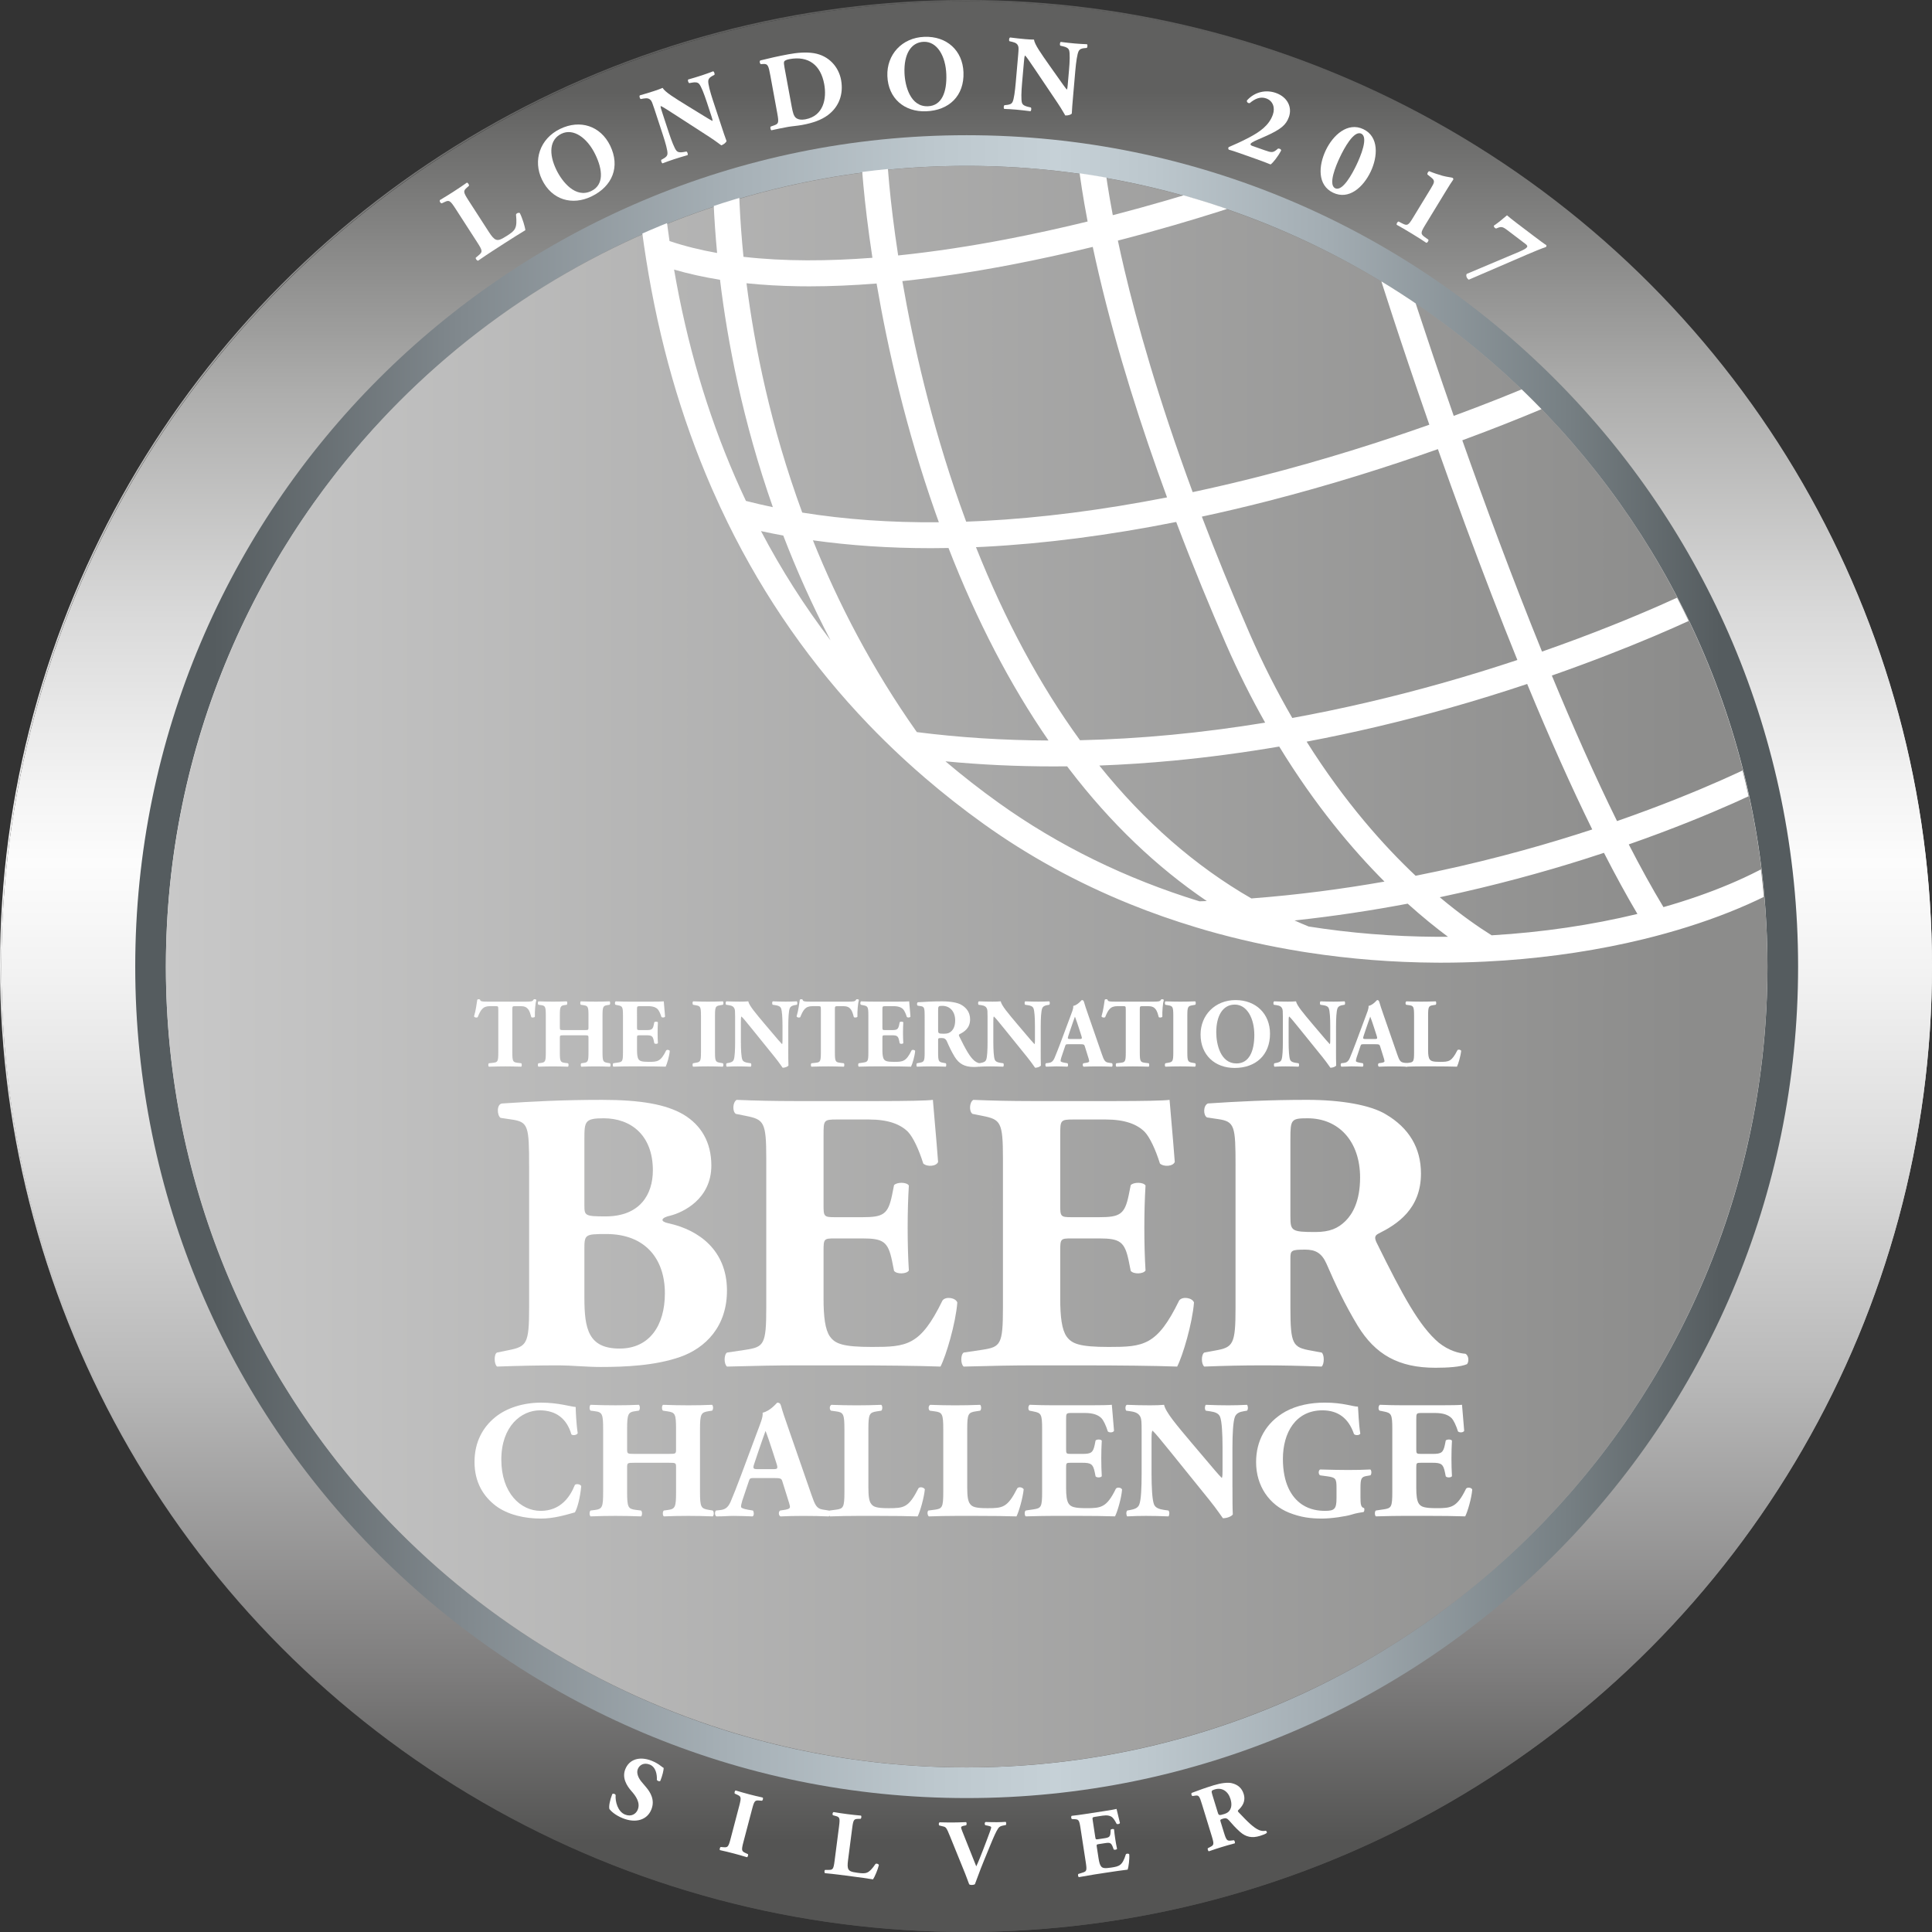 <?xml version="1.0" encoding="utf-8"?>
<!-- Generator: Adobe Illustrator 27.9.0, SVG Export Plug-In . SVG Version: 6.00 Build 0)  -->
<svg version="1.1" xmlns="http://www.w3.org/2000/svg" xmlns:xlink="http://www.w3.org/1999/xlink" x="0px" y="0px"
	 viewBox="0 0 1418.32 1418.32" style="enable-background:new 0 0 1418.32 1418.32;" xml:space="preserve">
<rect x="0" y="0" width="1418.32" height="1418.32" fill="#333333" stroke="none"/>
<style type="text/css">
	.st0{fill:url(#SVGID_1_);}
	.st1{fill:url(#SVGID_00000155852906415408042000000004361603040938289845_);}
	.st2{fill:url(#SVGID_00000123402479981877657150000006203259393934475948_);}
	.st3{fill:#FFFFFF;}
	.st4{fill:none;}
	.st5{fill:none;stroke:url(#SVGID_00000144308186154498410750000004287230695009303436_);stroke-miterlimit:10;}
	.st6{clip-path:url(#SVGID_00000145767524773452499160000000939794038321653383_);}
</style>
<g id="Livello_1">
</g>
<g id="Livello_2">
	<linearGradient id="SVGID_1_" gradientUnits="userSpaceOnUse" x1="709.648" y1="1418.294" x2="709.648" y2="0.971">
		<stop  offset="0.047" style="stop-color:#545453"/>
		<stop  offset="0.135" style="stop-color:#7E7D7D"/>
		<stop  offset="0.283" style="stop-color:#B7B7B7"/>
		<stop  offset="0.407" style="stop-color:#DDDDDD"/>
		<stop  offset="0.501" style="stop-color:#F3F3F3"/>
		<stop  offset="0.554" style="stop-color:#FCFCFC"/>
		<stop  offset="0.599" style="stop-color:#F2F2F2"/>
		<stop  offset="0.683" style="stop-color:#D9D9D9"/>
		<stop  offset="0.796" style="stop-color:#AEAEAD"/>
		<stop  offset="0.932" style="stop-color:#6B6B6A"/>
		<stop  offset="0.953" style="stop-color:#60605F"/>
	</linearGradient>
	<circle class="st0" cx="709.65" cy="709.63" r="708.66"/>
	
		<linearGradient id="SVGID_00000090973799760737746770000009731576755694726317_" gradientUnits="userSpaceOnUse" x1="99.279" y1="709.633" x2="1320.016" y2="709.633">
		<stop  offset="0.047" style="stop-color:#555C5F"/>
		<stop  offset="0.194" style="stop-color:#80888D"/>
		<stop  offset="0.358" style="stop-color:#A6B0B6"/>
		<stop  offset="0.483" style="stop-color:#BDC8CE"/>
		<stop  offset="0.554" style="stop-color:#C6D1D7"/>
		<stop  offset="0.612" style="stop-color:#BCC7CD"/>
		<stop  offset="0.719" style="stop-color:#A2ACB2"/>
		<stop  offset="0.862" style="stop-color:#767F83"/>
		<stop  offset="0.953" style="stop-color:#555C5F"/>
	</linearGradient>
	<path style="fill:url(#SVGID_00000090973799760737746770000009731576755694726317_);" d="M1320.02,709.63
		c0,337.1-273.27,610.37-610.37,610.37S99.28,1046.73,99.28,709.63S372.55,99.26,709.65,99.26S1320.02,372.54,1320.02,709.63z
		 M709.65,121.77c-324.67,0-587.87,263.2-587.87,587.87s263.2,587.87,587.87,587.87s587.87-263.2,587.87-587.87
		S1034.32,121.77,709.65,121.77z"/>
	
		<linearGradient id="SVGID_00000062175393199404698300000005045785547853311414_" gradientUnits="userSpaceOnUse" x1="121.782" y1="709.633" x2="1297.514" y2="709.633">
		<stop  offset="0" style="stop-color:#C8C8C8"/>
		<stop  offset="0.953" style="stop-color:#8C8C8B"/>
	</linearGradient>
	<circle style="fill:url(#SVGID_00000062175393199404698300000005045785547853311414_);" cx="709.65" cy="709.63" r="587.87"/>
	<g>
		<path class="st3" d="M388.43,856.24c0-29.69-0.59-32.63-12.94-34.4l-7.94-1.18c-2.65-1.47-3.23-10.29,1.18-10.58
			c22.34-1.47,43.81-2.65,73.21-2.65c28.22,0,47.04,3.23,59.98,10.88c12.64,7.64,20.29,19.99,20.29,37.34
			c0,24.7-20.87,34.4-29.99,36.75c-2.94,0.59-5.88,1.76-5.88,3.23c0,0.88,1.47,1.76,4.12,2.35c23.23,5,42.92,20.29,43.22,48.8
			c0.29,27.05-15.88,42.92-34.4,49.39c-18.52,6.47-40.57,7.35-58.51,7.35c-10.58,0-21.76-1.18-30.28-1.18
			c-14.41,0-28.81,0.29-45.57,0.88c-2.35-1.76-2.35-9.41,0-10.29l8.53-1.76c13.23-2.65,14.99-4.7,14.99-31.17V856.24z
			 M429.01,884.75c0,7.64,0.29,8.23,15.58,8.23c25.28,0,34.69-16.17,34.69-33.81c0-25.58-15.88-38.22-36.16-38.22
			c-13.82,0-14.11,2.35-14.11,15.29V884.75z M429.01,952.67c0,22.93,2.94,37.34,25.87,37.34c21.76,0,33.22-16.76,33.22-40.57
			c0-25.58-14.7-43.51-42.93-43.51c-16.17,0-16.17,0.29-16.17,12.05V952.67z"/>
		<path class="st3" d="M604.58,884.75c0,8.23,0.29,8.82,8.23,8.82h20.29c15.29,0,18.82-2.06,21.76-16.17l1.47-7.35
			c2.06-2.35,9.41-2.35,10.88,0.29c-0.59,9.41-0.88,19.99-0.88,31.16c0,11.17,0.29,21.76,0.88,31.17
			c-1.47,2.65-8.82,2.94-10.88,0.29l-1.47-7.35c-2.94-14.11-6.47-16.46-21.76-16.46h-20.29c-7.94,0-8.23,0.29-8.23,9.11v34.99
			c0,13.52,1.18,22.93,4.7,27.93c3.82,5.29,9.41,7.64,30.87,7.64c25.58,0,35.57-0.88,51.75-34.1c2.35-3.23,9.7-2.06,10.88,1.47
			c-1.18,15.29-8.23,39.1-12.35,47.04c-15.58-0.59-43.81-0.88-67.92-0.88h-38.22c-14.11,0-28.52,0.29-50.57,0.88
			c-2.35-1.76-2.35-8.82,0-10.29l13.82-2.06c13.23-2.06,14.99-3.82,14.99-30.87V850.36c0-26.75-1.76-28.52-14.99-31.17l-7.35-1.47
			c-2.65-1.76-2.35-8.53,0.59-10.29c13.82,0.59,28.22,0.88,42.34,0.88h62.33c18.82,0,35.57-0.29,39.4-0.88
			c0.29,4.7,2.35,25.87,3.82,45.57c-1.18,3.23-7.94,3.82-10.88,1.18c-3.23-10.29-7.35-19.11-11.17-23.23
			c-5.59-5.59-14.41-9.11-28.81-9.11h-23.52c-9.7,0-9.7,0.59-9.7,11.47V884.75z"/>
		<path class="st3" d="M778.33,884.75c0,8.23,0.29,8.82,8.23,8.82h20.29c15.29,0,18.82-2.06,21.76-16.17l1.47-7.35
			c2.06-2.35,9.41-2.35,10.88,0.29c-0.59,9.41-0.88,19.99-0.88,31.16c0,11.17,0.29,21.76,0.88,31.17
			c-1.47,2.65-8.82,2.94-10.88,0.29l-1.47-7.35c-2.94-14.11-6.47-16.46-21.76-16.46h-20.29c-7.94,0-8.23,0.29-8.23,9.11v34.99
			c0,13.52,1.18,22.93,4.7,27.93c3.82,5.29,9.41,7.64,30.87,7.64c25.58,0,35.57-0.88,51.75-34.1c2.35-3.23,9.7-2.06,10.88,1.47
			c-1.18,15.29-8.23,39.1-12.35,47.04c-15.58-0.59-43.81-0.88-67.92-0.88h-38.22c-14.11,0-28.52,0.29-50.57,0.88
			c-2.35-1.76-2.35-8.82,0-10.29l13.82-2.06c13.23-2.06,14.99-3.82,14.99-30.87V850.36c0-26.75-1.76-28.52-14.99-31.17l-7.35-1.47
			c-2.65-1.76-2.35-8.53,0.59-10.29c13.82,0.59,28.22,0.88,42.34,0.88h62.33c18.82,0,35.57-0.29,39.4-0.88
			c0.29,4.7,2.35,25.87,3.82,45.57c-1.18,3.23-7.94,3.82-10.88,1.18c-3.23-10.29-7.35-19.11-11.17-23.23
			c-5.59-5.59-14.41-9.11-28.81-9.11h-23.52c-9.7,0-9.7,0.59-9.7,11.47V884.75z"/>
		<path class="st3" d="M907.04,855.94c0-29.4-0.59-32.63-12.94-34.4l-7.94-1.18c-2.94-1.47-2.94-8.82,0.59-10.29
			c22.05-1.47,44.98-2.65,72.91-2.65c24.99,0,46.45,3.82,57.63,10.58c17.05,10,25.87,24.7,25.87,43.51
			c0,26.17-17.64,37.34-31.17,44.1c-2.94,1.47-2.94,3.23-1.47,6.47c19.4,39.4,31.46,61.45,45.57,73.5
			c7.64,6.17,15.29,7.94,19.7,8.23c2.65,1.47,2.65,5.88,1.18,7.64c-4.7,2.06-14.11,2.65-23.23,2.65c-27.05,0-44.1-9.7-57.04-30.87
			c-9.41-15.58-16.17-29.99-22.93-45.57c-3.53-7.94-8.23-10.29-15.58-10.29c-10.29,0-10.88,0.59-10.88,6.47v36.16
			c0,27.05,1.76,29.11,14.99,31.46l7.94,1.47c2.06,1.47,2.06,8.53,0,10.29c-15.58-0.59-29.11-0.88-43.22-0.88
			c-14.7,0-27.64,0.29-42.92,0.88c-2.35-1.76-2.35-8.82,0-10.29l7.94-1.47c13.23-2.35,14.99-4.41,14.99-31.46V855.94z
			 M947.32,893.28c0,10.29,0.88,11.17,18.23,11.17c10.58,0,16.76-2.65,22.34-8.23c5-5,10.58-14.41,10.58-31.75
			c0-26.46-15.58-43.51-38.52-43.51c-12.05,0-12.64,0.88-12.64,15V893.28z"/>
	</g>
	<circle class="st4" cx="709.16" cy="709.16" r="708.66"/>
	
		<linearGradient id="SVGID_00000159469579896212471780000005553977770097206690_" gradientUnits="userSpaceOnUse" x1="709.161" y1="1418.323" x2="709.161" y2="-9.094947e-13">
		<stop  offset="0.047" style="stop-color:#545453"/>
		<stop  offset="0.135" style="stop-color:#7E7D7D"/>
		<stop  offset="0.283" style="stop-color:#B7B7B7"/>
		<stop  offset="0.407" style="stop-color:#DDDDDD"/>
		<stop  offset="0.501" style="stop-color:#F3F3F3"/>
		<stop  offset="0.554" style="stop-color:#FCFCFC"/>
		<stop  offset="0.599" style="stop-color:#F2F2F2"/>
		<stop  offset="0.683" style="stop-color:#D9D9D9"/>
		<stop  offset="0.796" style="stop-color:#AEAEAD"/>
		<stop  offset="0.932" style="stop-color:#6B6B6A"/>
		<stop  offset="0.953" style="stop-color:#60605F"/>
	</linearGradient>
	
		<circle style="fill:none;stroke:url(#SVGID_00000159469579896212471780000005553977770097206690_);stroke-miterlimit:10;" cx="709.16" cy="709.16" r="708.66"/>
	<g>
		<path class="st3" d="M358.93,170.35c2.01,3.12,3.65,5.07,5.2,5.58c1.59,0.57,3.13,0.33,7.97-2.79c6.04-3.9,7.77-5.3,6.72-15.52
			c0.1-1.01,1.8-1.73,2.78-1.23c1.9,3.67,3.86,10.2,4.08,12.6c-3.6,2.14-10.02,6.18-15.46,9.69l-8.89,5.74
			c-3.05,1.97-6.33,4.18-10.36,6.97c-0.85-0.01-1.97-1.45-1.7-2.19l2.31-1.96c2.73-2.33,2.79-3.11-1.2-9.29l-15.93-24.69
			c-3.98-6.17-4.77-6.51-8.01-4.98l-2.1,0.98c-0.92,0.03-1.91-1.5-1.37-2.41c3.54-2.09,6.9-4.17,10.09-6.23
			c3.19-2.06,6.46-4.26,9.7-6.54c0.79,0.06,1.77,1.58,1.5,2.32l-1.55,1.38c-2.69,2.39-2.74,3.18,1.24,9.35L358.93,170.35z"/>
		<path class="st3" d="M447.92,106.9c7.53,15.49,1.67,29.84-13.6,37.26c-14.28,6.94-29.21,2.6-36.42-12.25
			c-6.83-14.07-1.6-30.05,13.25-37.26C425.92,87.47,440.91,92.48,447.92,106.9z M412.16,98.19c-8.74,4.25-9.46,14.69-3.69,26.56
			c4.21,8.67,14.03,21.11,25.61,15.48c9.31-4.52,8.51-15.38,2.92-26.89C431.1,101.2,420.97,93.91,412.16,98.19z"/>
		<path class="st3" d="M529.24,91.47c1.6,4.88,3.15,9.61,4.12,12.04c-0.23,1.07-2.06,2.59-3.86,3.18c-0.08,0.02-3.81-2.99-8.77-6.19
			l-24.39-15.78c-6.1-3.9-9.61-6.24-11.34-6.92c-0.13,0.87,0.29,2.15,1.2,4.93l4.78,14.56c2,6.08,4.14,11.61,5.63,13.37
			c1.19,1.35,3.09,1.31,5.14,0.97l2.2-0.39c0.8,0.4,1.17,2.03,0.86,2.63c-4.1,1.18-7.13,2.09-10.13,3.08
			c-2.78,0.91-5.53,1.9-8.33,2.98c-0.6-0.3-1.27-1.83-0.86-2.63l1.2-0.64c1.9-1.04,3.23-2.06,3.32-3.83c0.16-2.3-1.46-8-3.46-14.08
			l-6.26-19.07c-1.36-4.13-1.82-5.3-2.62-6.21c-1.02-1.08-2.37-1.63-5.12-1.15l-2.2,0.39c-0.72-0.43-1.24-2.25-0.56-2.73
			c3.58-1.01,7.36-2.16,10.43-3.17c2.55-0.84,4.71-1.63,6.23-2.29c1.86,3.13,8.61,7.24,18,13.05l8.74,5.36
			c4.58,2.82,7.62,4.73,9.92,5.89c0.05-0.85-0.37-2.13-0.81-3.48l-3.4-10.36c-2-6.08-4.14-11.61-5.63-13.37
			c-1.19-1.35-3.02-1.34-5.14-0.97l-2.12,0.37c-0.8-0.4-1.17-2.03-0.86-2.63c4.1-1.18,7.06-2.07,10.13-3.08
			c2.78-0.91,5.46-1.87,8.33-2.98c0.6,0.3,1.27,1.83,0.86,2.63l-1.28,0.67c-1.85,0.94-3.08,2.01-3.24,3.81
			c-0.16,2.3,1.39,8.03,3.38,14.11L529.24,91.47z"/>
		<path class="st3" d="M565.54,55.54c-1.36-7.38-1.78-8.83-5.43-8.56l-1.5,0.12c-0.85-0.25-1.26-2.5-0.34-2.75
			c6.46-1.59,12.46-3.01,20.69-4.53c6.37-1.17,12.86-1.72,18.57-0.77c10.85,1.78,18.13,9.92,19.92,19.63
			c1.91,10.41-1.51,19.72-9.64,25.79c-4.8,3.61-10.98,5.79-18.99,7.27c-3.65,0.67-7.62,0.92-10.42,1.43
			c-3.73,0.69-7.68,1.49-12.08,2.46c-0.71-0.35-1.05-2.22-0.5-2.72l2.34-0.83c3.4-1.19,3.75-1.89,2.43-9.04L565.54,55.54z
			 M581.18,78.12c0.79,4.27,1.46,7.04,3.15,8.42c1.68,1.3,4.07,1.58,6.86,1.07c13.44-2.47,15.82-15.28,13.88-25.85
			c-2.57-13.99-11.48-20.94-25.54-18.35c-2.1,0.39-3.5,1.05-3.85,1.75c-0.35,0.71-0.16,2.2,0.28,4.61L581.18,78.12z"/>
		<path class="st3" d="M707.31,53.11c0.63,17.21-10.52,27.98-27.5,28.59c-15.87,0.58-27.78-9.42-28.38-25.92
			c-0.57-15.63,10.67-28.14,27.18-28.74C695.04,26.44,706.73,37.08,707.31,53.11z M678.11,30.69c-9.71,0.35-14.59,9.62-14.11,22.81
			c0.35,9.63,4.31,24.98,17.18,24.51c10.34-0.38,14-10.63,13.53-23.42C694.23,41.09,687.91,30.34,678.11,30.69z"/>
		<path class="st3" d="M787.78,70.67c-0.45,5.12-0.88,10.07-0.95,12.68c-0.63,0.9-2.91,1.57-4.8,1.4c-0.08-0.01-2.32-4.25-5.62-9.14
			l-16.21-24.1c-4.08-5.99-6.38-9.52-7.7-10.82c-0.46,0.75-0.58,2.09-0.83,5l-1.34,15.27c-0.56,6.38-0.76,12.31-0.08,14.51
			c0.56,1.71,2.33,2.42,4.34,2.92l2.18,0.51c0.57,0.68,0.27,2.32-0.24,2.75c-4.24-0.53-7.38-0.88-10.53-1.16
			c-2.91-0.25-5.83-0.43-8.83-0.54c-0.43-0.51-0.44-2.18,0.24-2.75l1.36-0.12c2.16-0.21,3.78-0.62,4.56-2.22
			c1.05-2.05,1.8-7.93,2.36-14.31l1.75-19.99c0.38-4.33,0.41-5.6,0.03-6.74c-0.51-1.39-1.53-2.43-4.25-3.07l-2.18-0.51
			c-0.5-0.68-0.25-2.56,0.56-2.72c3.69,0.48,7.61,0.9,10.84,1.19c2.68,0.23,4.96,0.36,6.63,0.34c0.48,3.61,5.07,10.04,11.42,19.08
			l5.93,8.37c3.11,4.4,5.15,7.35,6.8,9.32c0.38-0.76,0.5-2.1,0.62-3.51l0.95-10.86c0.56-6.38,0.76-12.3,0.08-14.51
			c-0.56-1.71-2.25-2.42-4.35-2.92l-2.1-0.5c-0.58-0.68-0.27-2.32,0.24-2.75c4.24,0.53,7.3,0.88,10.52,1.16
			c2.91,0.25,5.75,0.42,8.84,0.53c0.43,0.51,0.44,2.18-0.24,2.75l-1.44,0.11c-2.07,0.14-3.62,0.63-4.48,2.23
			c-1.05,2.05-1.88,7.92-2.44,14.3L787.78,70.67z"/>
		<path class="st3" d="M928.2,110.23c5.44,1.93,6.38,2.1,9.94-1.08c0.71-0.34,2.42,0.27,2.37,1.34c-2.31,4.38-5.84,8.91-7.74,10.25
			c-2.93-1.21-5.58-2.23-10.35-3.92l-11.84-4.2c-3.87-1.37-7.1-2.43-8.42-2.73c-0.62-0.39-0.55-1.28-0.16-1.9
			c3.75-1.6,9.4-4.04,15.61-7.37c7.15-3.84,13.98-8.45,16.81-16.42c1.82-5.14,0.09-10.19-4.9-11.96c-4.24-1.51-8.2,0.19-12.04,3.44
			c-1.1,0.28-2.36-0.67-2.09-1.91c5.72-6.44,14.02-8.1,21.25-5.54c8.71,3.09,12.07,10.65,9.58,17.65
			c-2.06,5.81-5.85,9.16-17.77,14.4l-4.76,2.08c-4.36,1.89-5.4,2.7-5.61,3.29c-0.16,0.45,0.06,1.03,1.1,1.4L928.2,110.23z"/>
		<path class="st3" d="M1006.25,126c-5.47,11.48-16.02,20.98-27.58,15.48c-11.56-5.5-10.84-19.68-5.38-31.17
			c5.26-11.06,16.02-20.98,27.58-15.48C1012.42,100.34,1011.51,114.95,1006.25,126z M980.23,138.21
			c5.42,2.58,12.58-10.81,15.6-17.16c3.02-6.35,8.9-20.35,3.48-22.93c-5.42-2.58-12.58,10.81-15.6,17.16
			C980.68,121.62,974.81,135.62,980.23,138.21z"/>
		<path class="st3" d="M1046.11,165.45c-3.29,5.4-3.29,6.32-0.15,8.6l2.64,1.89c0.36,0.77-0.78,2.49-1.57,2.28
			c-2.35-1.61-6.35-4.15-10.54-6.69c-4.45-2.71-8.54-5.11-11.05-6.45c-0.55-0.61,0.45-2.41,1.3-2.44l2.89,1.48
			c3.47,1.74,4.29,1.32,7.57-4.08l13.27-21.79c2.71-4.45,3.06-5.63,0.34-7.84l-2.86-2.29c-0.4-0.71,0.52-2.37,1.3-2.44
			c3.01,1.28,6.63,2.47,9.79,3.37c3.5,0.93,6.85,1.21,7.32,1.5c0.34,0.2,0.69,0.7,0.49,1.32c-1.08,1.47-3.04,4.53-5.09,7.91
			L1046.11,165.45z"/>
		<path class="st3" d="M1125.82,173.16c3.96,3.01,8.35,6.24,9.27,6.74c0.34,0.46,0.15,1.11-0.2,1.44c-3.34,1.13-7.93,3-14.11,5.65
			l-42.49,18.33c-1.21-0.62-2.46-2.76-1.54-4.24l38.38-16.19c3.25-1.4,5.04-2.32,5.85-3.39c0.62-0.82-0.12-1.68-1.06-2.39
			l-13.34-10.13c-3.65-2.77-4.61-2.81-8.07-1.27c-0.93,0.18-2.08-1.18-1.81-2.06c3.41-2.27,7.24-5.61,9.62-7.58
			c1.98,1.7,3.44,2.91,7.41,5.92L1125.82,173.16z"/>
	</g>
	<g>
		<path class="st3" d="M457.18,1334.8c-5.81-2.33-8.75-5.41-9.77-6.69c-0.64-1.87,0.36-6.74,2.07-11.04
			c0.77-0.64,2.25-0.13,2.47,0.77c-0.38,4.61,1.53,12.11,6.89,14.26c4.67,1.87,8.11-0.49,9.37-3.65c2.05-5.11-1.54-10.06-4.57-13.47
			c-3.64-4.09-7.11-9.88-4.61-16.13c2.79-7.16,10.32-9.86,19.47-6.2c2.08,0.83,4.57,2.12,6.79,3.89c0.72,0.58,1.24,0.93,1.94,1.36
			c-0.05,1.59-0.78,5.25-2.48,9.48c-0.62,0.63-2.22,0.06-2.54-0.8c0.21-3.65-0.66-9.34-5.2-11.16c-4.17-1.67-7.53,0.14-8.79,3.29
			c-1.16,2.9,0.37,6.59,2.87,9.5l3.28,3.88c3.08,3.65,6.6,9.31,3.82,16.25C475.11,1336.12,466.72,1338.62,457.18,1334.8z"/>
		<path class="st3" d="M545.76,1352.27c-1.62,6.18-1.35,6.75,1.54,8.07l1.75,0.81c0.42,0.53-0.04,2.03-0.67,2.28
			c-3.52-1.07-6.72-1.98-9.81-2.79c-3.16-0.83-6.46-1.63-10.05-2.43c-0.42-0.53-0.02-2.05,0.61-2.3l1.93,0.16
			c3.16,0.27,3.68-0.09,5.3-6.27l6.36-24.2c1.62-6.18,1.35-6.75-1.54-8.07l-1.75-0.81c-0.42-0.53-0.03-2.05,0.6-2.3
			c3.52,1.06,6.79,1.99,9.95,2.82c3.09,0.81,6.4,1.61,9.98,2.42c0.42,0.53,0.03,2.05-0.6,2.3l-1.93-0.16
			c-3.16-0.27-3.68,0.09-5.3,6.27L545.76,1352.27z"/>
		<path class="st3" d="M622.55,1365.72c-0.41,3.17-0.42,5.36,0.32,6.56c0.73,1.26,1.87,1.96,6.79,2.59
			c6.14,0.79,8.05,0.83,13.04-6.47c0.63-0.6,2.14-0.14,2.51,0.73c-0.79,3.46-3.13,8.85-4.31,10.55c-3.56-0.6-10.02-1.5-15.55-2.21
			l-9.04-1.17c-3.1-0.4-6.48-0.77-10.68-1.17c-0.55-0.48-0.49-2.05,0.1-2.39l2.61-0.01c3.09-0.01,3.56-0.5,4.37-6.77l3.24-25.09
			c0.81-6.27,0.48-6.93-2.5-7.73l-1.92-0.52c-0.62-0.49-0.42-2.04,0.44-2.34c3.49,0.59,6.85,1.09,10.09,1.51
			c3.24,0.42,6.62,0.79,10.01,1.08c0.49,0.48,0.29,2.03-0.3,2.36l-1.79,0.04c-3.09,0.08-3.57,0.57-4.38,6.84L622.55,1365.72z"/>
		<path class="st3" d="M722.39,1365.79c-3.41,8.25-5.15,13.63-6.69,17.45c-0.54,0.34-1.36,0.55-2.38,0.56
			c-0.82,0-1.43-0.19-1.84-0.53c-0.76-1.83-1.94-5.43-2.91-7.73l-11.2-27.6c-2.63-6.51-2.97-6.64-5.15-7.17l-2.72-0.66
			c-0.55-0.75-0.35-1.97,0.26-2.32c3.47,0.04,5.71,0.17,9.25,0.14c3.13-0.02,6.05-0.11,10.2-0.27c0.55,0.4,0.49,1.7,0.08,2.31
			l-2.04,0.42c-1.22,0.28-1.7,0.69-1.69,1.3c0,0.54,1.11,3.39,2.77,7.46l6.08,15.26l2.28,5.7c0.54-1.16,1.61-3.48,2.41-5.52
			l2.54-6.41c1.67-4.29,4.54-11.93,5.35-14.25c0.47-1.29,0.67-2.04,0.66-2.45c0-0.47-0.55-0.74-2.18-1.14l-2.18-0.46
			c-0.55-0.54-0.56-1.97,0.26-2.32c3.2,0.12,5.78,0.17,8.36,0.15c2.31-0.02,4.35-0.1,6.32-0.24c0.55,0.27,0.62,1.9,0.15,2.31
			l-1.77,0.35c-1.9,0.35-3.05,0.84-3.93,2.27c-1.48,2.25-3.16,6.07-5.43,11.59L722.39,1365.79z"/>
		<path class="st3" d="M804.03,1348.47c0.29,1.88,0.38,2,2.19,1.73l4.64-0.71c3.5-0.54,4.23-1.13,4.41-4.46l0.08-1.73
			c0.39-0.61,2.07-0.87,2.5-0.31c0.2,2.17,0.5,4.6,0.89,7.16c0.39,2.55,0.83,4.96,1.3,7.09c-0.24,0.66-1.91,0.98-2.48,0.45
			l-0.59-1.63c-1.17-3.12-2.06-3.54-5.55-3l-4.64,0.71c-1.82,0.28-1.87,0.36-1.56,2.37l1.23,8c0.47,3.09,1.08,5.2,2.06,6.22
			c1.06,1.07,2.42,1.42,7.33,0.66c5.85-0.9,8.1-1.45,10.63-9.62c0.42-0.82,2.15-0.81,2.54-0.05c0.27,3.54-0.51,9.23-1.17,11.19
			c-3.58,0.41-10.05,1.34-15.56,2.19l-8.74,1.34c-3.23,0.5-6.51,1.07-11.53,1.98c-0.6-0.32-0.85-1.93-0.36-2.35l3.09-0.96
			c2.95-0.94,3.29-1.4,2.34-7.58l-3.86-25.07c-0.94-6.12-1.41-6.46-4.52-6.6l-1.73-0.08c-0.67-0.31-0.84-1.87-0.23-2.37
			c3.18-0.35,6.48-0.79,9.71-1.29l14.25-2.19c4.3-0.66,8.12-1.32,8.98-1.59c0.23,1.07,1.45,5.83,2.48,10.28
			c-0.16,0.78-1.68,1.15-2.45,0.65c-1.1-2.24-2.35-4.11-3.37-4.92c-1.47-1.08-3.61-1.58-6.91-1.07l-5.38,0.83
			c-2.22,0.34-2.2,0.48-1.81,2.96L804.03,1348.47z"/>
		<path class="st3" d="M882.52,1324.96c-2-6.5-2.35-7.17-5.2-6.73l-1.83,0.28c-0.75-0.12-1.25-1.75-0.57-2.32
			c4.77-1.82,9.77-3.64,15.94-5.54c5.53-1.7,10.53-2.31,13.46-1.57c4.45,1.05,7.4,3.7,8.67,7.86c1.78,5.79-1.36,9.45-3.89,11.87
			c-0.55,0.52-0.43,0.91,0.11,1.53c6.96,7.39,11.13,11.45,15.07,13.16c2.11,0.84,3.92,0.72,4.91,0.48c0.68,0.15,0.98,1.12,0.78,1.61
			c-0.9,0.77-2.94,1.54-4.95,2.16c-5.98,1.84-10.41,0.85-14.71-2.95c-3.14-2.81-5.61-5.53-8.17-8.52c-1.32-1.52-2.52-1.72-4.14-1.22
			c-2.27,0.7-2.36,0.87-1.97,2.17l2.46,8c1.84,5.98,2.37,6.31,5.45,5.94l1.85-0.21c0.55,0.18,1.03,1.74,0.7,2.27
			c-3.48,0.93-6.5,1.78-9.62,2.74c-3.25,1-6.09,1.94-9.43,3.11c-0.64-0.23-1.12-1.79-0.7-2.28l1.66-0.86
			c2.77-1.42,3.01-1.99,1.18-7.97L882.52,1324.96z M893.96,1330.48c0.7,2.28,0.95,2.41,4.79,1.23c2.34-0.72,3.53-1.72,4.38-3.34
			c0.77-1.44,1.36-3.9,0.18-7.74c-1.8-5.85-6.4-8.56-11.47-7c-2.66,0.82-2.73,1.05-1.78,4.17L893.96,1330.48z"/>
	</g>
	<g>
		<defs>
			<circle id="SVGID_00000028310070548578758800000011994742387876518052_" cx="709.16" cy="709.16" r="587.87"/>
		</defs>
		<clipPath id="SVGID_00000053511637864874894620000012995083477810303910_">
			<use xlink:href="#SVGID_00000028310070548578758800000011994742387876518052_"  style="overflow:visible;"/>
		</clipPath>
		<g style="clip-path:url(#SVGID_00000053511637864874894620000012995083477810303910_);">
			<g>
				<path class="st3" d="M365.78,740.73c0-1.73,0-2.09-1.73-2.09h-4.46c-5.26,0-6.77,2.88-8.93,8.14c-0.86,0.43-2.23,0.29-2.66-0.65
					c1.51-4.97,1.87-9.43,2.38-12.24c0.29-0.22,0.65-0.36,1.01-0.36c0.36,0,0.72,0.07,1.01,0.29c0.36,1.22,0.58,1.51,6.05,1.51
					h26.79c4.75,0,5.83-0.07,6.48-1.58c0.29-0.14,0.5-0.22,0.94-0.22c0.43,0,0.94,0.29,1.08,0.5c-0.72,2.45-1.22,8.28-1.08,12.38
					c-0.36,0.65-2.3,0.79-2.66,0.22c-1.22-4.61-2.23-7.99-7.63-7.99h-4.32c-1.73,0-1.94,0.22-1.94,2.09v31.75
					c0,6.7,0.43,7.27,3.67,7.71l2.88,0.36c0.5,0.43,0.5,2.09,0,2.52c-4.68-0.14-8.28-0.22-11.52-0.22c-3.46,0-7.2,0.07-12.24,0.22
					c-0.58-0.43-0.58-2.09,0-2.52l3.24-0.36c3.24-0.36,3.67-1.01,3.67-7.71V740.73z"/>
				<path class="st3" d="M414.01,760.03c-2.95,0-3.02,0.07-3.02,2.09v10.37c0,6.7,0.43,7.34,3.67,7.78l2.3,0.29
					c0.58,0.43,0.58,2.09,0,2.52c-4.1-0.14-7.7-0.22-10.94-0.22c-3.46,0-7.06,0.07-10.73,0.22c-0.58-0.43-0.58-2.09,0-2.52
					l1.73-0.22c3.31-0.43,3.67-1.15,3.67-7.85V745.7c0-6.7-0.36-7.42-3.67-7.85l-1.73-0.22c-0.58-0.43-0.58-2.09,0-2.52
					c3.53,0.14,7.27,0.22,10.73,0.22c3.24,0,6.84-0.07,10.01-0.22c0.58,0.43,0.58,2.09,0,2.52l-1.51,0.22
					c-3.1,0.43-3.53,1.15-3.53,7.85v8.35c0,2.09,0.07,2.16,3.02,2.16h14.98c3.02,0,3.02-0.07,3.02-2.16v-8.35
					c0-6.7-0.36-7.27-3.67-7.78l-1.94-0.29c-0.58-0.43-0.58-2.09,0-2.52c3.96,0.14,7.49,0.22,10.94,0.22
					c3.53,0,6.84-0.07,10.15-0.22c0.58,0.43,0.58,2.09,0,2.52l-1.44,0.22c-3.31,0.5-3.74,1.15-3.74,7.85v26.79
					c0,6.7,0.43,7.2,3.74,7.78l1.73,0.29c0.58,0.43,0.58,2.09,0,2.52c-3.6-0.14-7.13-0.22-10.44-0.22c-3.6,0-7.13,0.07-10.58,0.22
					c-0.58-0.43-0.58-2.09,0-2.52l1.58-0.22c3.31-0.43,3.67-1.15,3.67-7.85v-10.37c0-2.02,0-2.09-3.02-2.09H414.01z"/>
				<path class="st3" d="M467.65,754.05c0,2.02,0.07,2.16,2.02,2.16h4.97c3.74,0,4.61-0.5,5.33-3.96l0.36-1.8
					c0.5-0.58,2.3-0.58,2.66,0.07c-0.14,2.3-0.22,4.9-0.22,7.63s0.07,5.33,0.22,7.63c-0.36,0.65-2.16,0.72-2.66,0.07l-0.36-1.8
					c-0.72-3.46-1.58-4.03-5.33-4.03h-4.97c-1.94,0-2.02,0.07-2.02,2.23v8.57c0,3.31,0.29,5.62,1.15,6.84
					c0.94,1.3,2.3,1.87,7.56,1.87c6.26,0,8.71-0.22,12.67-8.35c0.58-0.79,2.38-0.5,2.66,0.36c-0.29,3.74-2.02,9.58-3.02,11.52
					c-3.82-0.14-10.73-0.22-16.63-0.22h-9.36c-3.46,0-6.98,0.07-12.39,0.22c-0.58-0.43-0.58-2.16,0-2.52l3.38-0.5
					c3.24-0.5,3.67-0.94,3.67-7.56v-26.86c0-6.55-0.43-6.98-3.67-7.63l-1.8-0.36c-0.65-0.43-0.58-2.09,0.14-2.52
					c3.38,0.14,6.91,0.22,10.37,0.22h15.27c4.61,0,8.71-0.07,9.65-0.22c0.07,1.15,0.58,6.34,0.94,11.16
					c-0.29,0.79-1.94,0.94-2.66,0.29c-0.79-2.52-1.8-4.68-2.74-5.69c-1.37-1.37-3.53-2.23-7.06-2.23h-5.76
					c-2.38,0-2.38,0.14-2.38,2.81V754.05z"/>
				<path class="st3" d="M524.89,772.34c0,6.77,0.43,7.27,3.74,7.85l2.02,0.36c0.58,0.43,0.5,2.09-0.07,2.52
					c-3.89-0.14-7.42-0.22-10.8-0.22c-3.46,0-7.06,0.07-10.94,0.22c-0.58-0.43-0.58-2.09,0-2.52l2.02-0.36
					c3.31-0.58,3.74-1.08,3.74-7.85v-26.5c0-6.77-0.43-7.27-3.74-7.85l-2.02-0.36c-0.58-0.43-0.58-2.09,0-2.52
					c3.89,0.14,7.49,0.22,10.94,0.22c3.38,0,6.98-0.07,10.87-0.22c0.58,0.43,0.58,2.09,0,2.52l-2.02,0.36
					c-3.31,0.58-3.74,1.08-3.74,7.85V772.34z"/>
				<path class="st3" d="M578.68,770.61c0,4.68,0,9.22,0.14,11.59c-0.5,0.86-2.52,1.66-4.25,1.66c-0.07,0-2.45-3.67-5.83-7.85
					l-16.63-20.59c-4.18-5.11-6.55-8.14-7.85-9.22c-0.36,0.72-0.36,1.94-0.36,4.61v13.97c0,5.83,0.29,11.23,1.08,13.18
					c0.65,1.51,2.3,2.02,4.18,2.3l2.02,0.29c0.58,0.58,0.43,2.09,0,2.52c-3.89-0.14-6.77-0.22-9.65-0.22
					c-2.66,0-5.33,0.07-8.06,0.22c-0.43-0.43-0.58-1.94,0-2.52l1.22-0.22c1.94-0.36,3.38-0.86,3.96-2.38
					c0.79-1.94,1.01-7.34,1.01-13.18v-18.29c0-3.96-0.07-5.11-0.5-6.12c-0.58-1.22-1.58-2.09-4.1-2.45l-2.02-0.29
					c-0.5-0.58-0.43-2.3,0.29-2.52c3.38,0.14,6.98,0.22,9.94,0.22c2.45,0,4.54-0.07,6.05-0.22c0.72,3.24,5.4,8.71,11.88,16.42
					l6.05,7.13c3.17,3.74,5.26,6.26,6.91,7.92c0.29-0.72,0.29-1.94,0.29-3.24v-9.94c0-5.83-0.29-11.23-1.08-13.18
					c-0.65-1.51-2.23-2.02-4.18-2.3l-1.94-0.29c-0.58-0.58-0.43-2.09,0-2.52c3.89,0.14,6.7,0.22,9.65,0.22
					c2.66,0,5.26-0.07,8.06-0.22c0.43,0.43,0.58,1.94,0,2.52l-1.3,0.22c-1.87,0.29-3.24,0.86-3.89,2.38
					c-0.79,1.94-1.08,7.34-1.08,13.18V770.61z"/>
				<path class="st3" d="M602.58,740.73c0-1.73,0-2.09-1.73-2.09h-4.46c-5.26,0-6.77,2.88-8.93,8.14c-0.86,0.43-2.23,0.29-2.66-0.65
					c1.51-4.97,1.87-9.43,2.38-12.24c0.29-0.22,0.65-0.36,1.01-0.36c0.36,0,0.72,0.07,1.01,0.29c0.36,1.22,0.58,1.51,6.05,1.51
					h26.79c4.75,0,5.83-0.07,6.48-1.58c0.29-0.14,0.5-0.22,0.94-0.22c0.43,0,0.94,0.29,1.08,0.5c-0.72,2.45-1.22,8.28-1.08,12.38
					c-0.36,0.65-2.3,0.79-2.66,0.22c-1.22-4.61-2.23-7.99-7.63-7.99h-4.32c-1.73,0-1.94,0.22-1.94,2.09v31.75
					c0,6.7,0.43,7.27,3.67,7.71l2.88,0.36c0.5,0.43,0.5,2.09,0,2.52c-4.68-0.14-8.28-0.22-11.52-0.22c-3.46,0-7.2,0.07-12.24,0.22
					c-0.58-0.43-0.58-2.09,0-2.52l3.24-0.36c3.24-0.36,3.67-1.01,3.67-7.71V740.73z"/>
				<path class="st3" d="M647.79,754.05c0,2.02,0.07,2.16,2.02,2.16h4.97c3.74,0,4.61-0.5,5.33-3.96l0.36-1.8
					c0.5-0.58,2.3-0.58,2.66,0.07c-0.14,2.3-0.22,4.9-0.22,7.63s0.07,5.33,0.22,7.63c-0.36,0.65-2.16,0.72-2.66,0.07l-0.36-1.8
					c-0.72-3.46-1.58-4.03-5.33-4.03h-4.97c-1.94,0-2.02,0.07-2.02,2.23v8.57c0,3.31,0.29,5.62,1.15,6.84
					c0.94,1.3,2.3,1.87,7.56,1.87c6.26,0,8.71-0.22,12.67-8.35c0.58-0.79,2.38-0.5,2.66,0.36c-0.29,3.74-2.02,9.58-3.02,11.52
					c-3.82-0.14-10.73-0.22-16.63-0.22h-9.36c-3.46,0-6.98,0.07-12.38,0.22c-0.58-0.43-0.58-2.16,0-2.52l3.38-0.5
					c3.24-0.5,3.67-0.94,3.67-7.56v-26.86c0-6.55-0.43-6.98-3.67-7.63l-1.8-0.36c-0.65-0.43-0.58-2.09,0.14-2.52
					c3.38,0.14,6.91,0.22,10.37,0.22h15.27c4.61,0,8.71-0.07,9.65-0.22c0.07,1.15,0.58,6.34,0.94,11.16
					c-0.29,0.79-1.94,0.94-2.66,0.29c-0.79-2.52-1.8-4.68-2.74-5.69c-1.37-1.37-3.53-2.23-7.06-2.23h-5.76
					c-2.38,0-2.38,0.14-2.38,2.81V754.05z"/>
				<path class="st3" d="M678.82,746.99c0-7.2-0.14-7.99-3.17-8.42l-1.94-0.29c-0.72-0.36-0.72-2.16,0.14-2.52
					c5.4-0.36,11.02-0.65,17.86-0.65c6.12,0,11.38,0.94,14.11,2.59c4.18,2.45,6.34,6.05,6.34,10.66c0,6.41-4.32,9.15-7.63,10.8
					c-0.72,0.36-0.72,0.79-0.36,1.58c4.75,9.65,7.71,15.05,11.16,18c1.87,1.51,3.74,1.94,4.82,2.02c0.65,0.36,0.65,1.44,0.29,1.87
					c-1.15,0.5-3.46,0.65-5.69,0.65c-6.62,0-10.8-2.38-13.97-7.56c-2.3-3.82-3.96-7.34-5.62-11.16c-0.86-1.94-2.02-2.52-3.82-2.52
					c-2.52,0-2.66,0.14-2.66,1.58v8.86c0,6.62,0.43,7.13,3.67,7.71l1.94,0.36c0.5,0.36,0.5,2.09,0,2.52
					c-3.82-0.14-7.13-0.22-10.58-0.22c-3.6,0-6.77,0.07-10.51,0.22c-0.58-0.43-0.58-2.16,0-2.52l1.94-0.36
					c3.24-0.58,3.67-1.08,3.67-7.71V746.99z M688.69,756.14c0,2.52,0.22,2.74,4.46,2.74c2.59,0,4.1-0.65,5.47-2.02
					c1.22-1.22,2.59-3.53,2.59-7.78c0-6.48-3.82-10.66-9.43-10.66c-2.95,0-3.1,0.22-3.1,3.67V756.14z"/>
				<path class="st3" d="M764,770.61c0,4.68,0,9.22,0.14,11.59c-0.5,0.86-2.52,1.66-4.25,1.66c-0.07,0-2.45-3.67-5.83-7.85
					l-16.63-20.59c-4.18-5.11-6.55-8.14-7.85-9.22c-0.36,0.72-0.36,1.94-0.36,4.61v13.97c0,5.83,0.29,11.23,1.08,13.18
					c0.65,1.51,2.3,2.02,4.18,2.3l2.02,0.29c0.58,0.58,0.43,2.09,0,2.52c-3.89-0.14-6.77-0.22-9.65-0.22
					c-2.66,0-5.33,0.07-8.06,0.22c-0.43-0.43-0.58-1.94,0-2.52l1.22-0.22c1.94-0.36,3.38-0.86,3.96-2.38
					c0.79-1.94,1.01-7.34,1.01-13.18v-18.29c0-3.96-0.07-5.11-0.5-6.12c-0.58-1.22-1.58-2.09-4.1-2.45l-2.02-0.29
					c-0.5-0.58-0.43-2.3,0.29-2.52c3.38,0.14,6.99,0.22,9.94,0.22c2.45,0,4.54-0.07,6.05-0.22c0.72,3.24,5.4,8.71,11.88,16.42
					l6.05,7.13c3.17,3.74,5.26,6.26,6.91,7.92c0.29-0.72,0.29-1.94,0.29-3.24v-9.94c0-5.83-0.29-11.23-1.08-13.18
					c-0.65-1.51-2.23-2.02-4.18-2.3l-1.94-0.29c-0.58-0.58-0.43-2.09,0-2.52c3.89,0.14,6.7,0.22,9.65,0.22
					c2.67,0,5.26-0.07,8.07-0.22c0.43,0.43,0.58,1.94,0,2.52l-1.3,0.22c-1.87,0.29-3.24,0.86-3.89,2.38
					c-0.79,1.94-1.08,7.34-1.08,13.18V770.61z"/>
				<path class="st3" d="M784.3,766.58c-1.73,0-1.94,0.07-2.38,1.44l-2.81,8.35c-0.43,1.44-0.5,2.02-0.5,2.59
					c0,0.43,0.94,0.86,2.95,1.22l2.16,0.36c0.43,0.5,0.58,2.16-0.14,2.52c-2.52-0.14-5.11-0.14-8.14-0.22
					c-2.45,0-4.1,0.22-7.42,0.22c-0.79-0.43-0.72-1.94-0.22-2.52l1.94-0.22c1.73-0.22,3.17-0.79,4.39-3.6
					c1.22-2.88,2.59-6.34,4.54-11.52l6.55-17.57c1.66-4.54,2.88-7.06,2.66-9.14c3.46-0.79,6.12-4.32,6.26-4.32
					c0.94,0,1.37,0.36,1.66,1.44c0.58,2.09,1.44,4.75,3.24,9.87l9.79,28.23c1.51,4.32,2.16,5.98,4.82,6.41l2.74,0.43
					c0.43,0.36,0.58,2.09-0.07,2.52c-3.46-0.14-7.34-0.22-11.09-0.22c-3.6,0-6.41,0.07-9.72,0.22c-0.79-0.43-0.94-1.94-0.14-2.52
					l2.3-0.36c1.66-0.29,1.94-0.79,1.94-1.22c0-0.5-0.5-2.23-1.37-4.9l-1.94-6.19c-0.36-1.15-0.94-1.3-3.46-1.3H784.3z
					 M792.51,762.76c1.66,0,2.02-0.22,1.44-2.09l-1.87-5.83c-1.01-3.1-2.3-6.98-2.95-8.5c-0.58,1.66-2.02,5.54-3.1,8.86l-1.8,5.4
					c-0.65,1.94-0.29,2.16,1.51,2.16H792.51z"/>
				<path class="st3" d="M826.42,740.73c0-1.73,0-2.09-1.73-2.09h-4.46c-5.26,0-6.77,2.88-8.93,8.14c-0.86,0.43-2.23,0.29-2.66-0.65
					c1.51-4.97,1.87-9.43,2.38-12.24c0.29-0.22,0.65-0.36,1.01-0.36c0.36,0,0.72,0.07,1.01,0.29c0.36,1.22,0.58,1.51,6.05,1.51
					h26.79c4.75,0,5.83-0.07,6.48-1.58c0.29-0.14,0.5-0.22,0.94-0.22c0.43,0,0.94,0.29,1.08,0.5c-0.72,2.45-1.22,8.28-1.08,12.38
					c-0.36,0.65-2.3,0.79-2.66,0.22c-1.22-4.61-2.23-7.99-7.63-7.99h-4.32c-1.73,0-1.94,0.22-1.94,2.09v31.75
					c0,6.7,0.43,7.27,3.67,7.71l2.88,0.36c0.5,0.43,0.5,2.09,0,2.52c-4.68-0.14-8.28-0.22-11.52-0.22c-3.46,0-7.2,0.07-12.24,0.22
					c-0.58-0.43-0.58-2.09,0-2.52l3.24-0.36c3.24-0.36,3.67-1.01,3.67-7.71V740.73z"/>
				<path class="st3" d="M871.64,772.34c0,6.77,0.43,7.27,3.74,7.85l2.02,0.36c0.58,0.43,0.5,2.09-0.07,2.52
					c-3.89-0.14-7.42-0.22-10.8-0.22c-3.46,0-7.06,0.07-10.95,0.22c-0.58-0.43-0.58-2.09,0-2.52l2.02-0.36
					c3.31-0.58,3.74-1.08,3.74-7.85v-26.5c0-6.77-0.43-7.27-3.74-7.85l-2.02-0.36c-0.58-0.43-0.58-2.09,0-2.52
					c3.89,0.14,7.49,0.22,10.95,0.22c3.38,0,6.98-0.07,10.87-0.22c0.58,0.43,0.58,2.09,0,2.52l-2.02,0.36
					c-3.31,0.58-3.74,1.08-3.74,7.85V772.34z"/>
				<path class="st3" d="M932.34,758.87c0,15.7-10.51,25.13-25.99,25.13c-14.47,0-24.99-9.5-24.99-24.55
					c0-14.26,10.66-25.27,25.71-25.27C922.04,734.18,932.34,744.26,932.34,758.87z M906.49,737.49c-8.86,0-13.61,8.28-13.61,20.31
					c0,8.79,3.1,22.9,14.83,22.9c9.43,0,13.11-9.22,13.11-20.88C920.82,747.5,915.42,737.49,906.49,737.49z"/>
				<path class="st3" d="M980.79,770.61c0,4.68,0,9.22,0.14,11.59c-0.5,0.86-2.52,1.66-4.25,1.66c-0.07,0-2.45-3.67-5.83-7.85
					l-16.63-20.59c-4.18-5.11-6.55-8.14-7.85-9.22c-0.36,0.72-0.36,1.94-0.36,4.61v13.97c0,5.83,0.29,11.23,1.08,13.18
					c0.65,1.51,2.3,2.02,4.18,2.3l2.02,0.29c0.58,0.58,0.43,2.09,0,2.52c-3.89-0.14-6.77-0.22-9.65-0.22
					c-2.66,0-5.33,0.07-8.06,0.22c-0.43-0.43-0.58-1.94,0-2.52l1.22-0.22c1.94-0.36,3.38-0.86,3.96-2.38
					c0.79-1.94,1.01-7.34,1.01-13.18v-18.29c0-3.96-0.07-5.11-0.5-6.12c-0.58-1.22-1.58-2.09-4.1-2.45l-2.02-0.29
					c-0.5-0.58-0.43-2.3,0.29-2.52c3.38,0.14,6.98,0.22,9.94,0.22c2.45,0,4.54-0.07,6.05-0.22c0.72,3.24,5.4,8.71,11.88,16.42
					l6.05,7.13c3.17,3.74,5.26,6.26,6.91,7.92c0.29-0.72,0.29-1.94,0.29-3.24v-9.94c0-5.83-0.29-11.23-1.08-13.18
					c-0.65-1.51-2.23-2.02-4.18-2.3l-1.94-0.29c-0.58-0.58-0.43-2.09,0-2.52c3.89,0.14,6.7,0.22,9.65,0.22
					c2.67,0,5.26-0.07,8.07-0.22c0.43,0.43,0.58,1.94,0,2.52l-1.3,0.22c-1.87,0.29-3.24,0.86-3.89,2.38
					c-0.79,1.94-1.08,7.34-1.08,13.18V770.61z"/>
				<path class="st3" d="M1001.09,766.58c-1.73,0-1.94,0.07-2.38,1.44l-2.81,8.35c-0.43,1.44-0.5,2.02-0.5,2.59
					c0,0.43,0.94,0.86,2.95,1.22l2.16,0.36c0.43,0.5,0.58,2.16-0.14,2.52c-2.52-0.14-5.11-0.14-8.14-0.22
					c-2.45,0-4.1,0.22-7.42,0.22c-0.79-0.43-0.72-1.94-0.22-2.52l1.94-0.22c1.73-0.22,3.17-0.79,4.39-3.6
					c1.22-2.88,2.59-6.34,4.54-11.52l6.55-17.57c1.66-4.54,2.88-7.06,2.66-9.14c3.46-0.79,6.12-4.32,6.26-4.32
					c0.94,0,1.37,0.36,1.66,1.44c0.58,2.09,1.44,4.75,3.24,9.87l9.79,28.23c1.51,4.32,2.16,5.98,4.82,6.41l2.74,0.43
					c0.43,0.36,0.58,2.09-0.07,2.52c-3.46-0.14-7.34-0.22-11.09-0.22c-3.6,0-6.41,0.07-9.72,0.22c-0.79-0.43-0.94-1.94-0.14-2.52
					l2.3-0.36c1.66-0.29,1.94-0.79,1.94-1.22c0-0.5-0.5-2.23-1.37-4.9l-1.94-6.19c-0.36-1.15-0.94-1.3-3.46-1.3H1001.09z
					 M1009.3,762.76c1.66,0,2.02-0.22,1.44-2.09l-1.87-5.83c-1.01-3.1-2.3-6.98-2.95-8.5c-0.58,1.66-2.02,5.54-3.1,8.86l-1.8,5.4
					c-0.65,1.94-0.29,2.16,1.51,2.16H1009.3z"/>
				<path class="st3" d="M1048.4,770.9c0,3.38,0.29,5.69,1.22,6.84c0.94,1.22,2.23,1.8,7.49,1.8c6.55,0,8.57-0.22,12.82-8.57
					c0.58-0.72,2.23-0.43,2.74,0.43c-0.36,3.74-2.09,9.72-3.1,11.67c-3.82-0.14-10.73-0.22-16.63-0.22h-9.65
					c-3.31,0-6.91,0.07-11.38,0.22c-0.65-0.43-0.79-2.09-0.22-2.52l2.74-0.36c3.24-0.43,3.67-1.01,3.67-7.71V745.7
					c0-6.7-0.43-7.34-3.67-7.78l-2.09-0.29c-0.72-0.43-0.72-2.09,0.14-2.52c3.75,0.14,7.34,0.22,10.8,0.22
					c3.46,0,7.06-0.07,10.66-0.22c0.58,0.43,0.58,2.09,0,2.52l-1.87,0.29c-3.24,0.5-3.67,1.08-3.67,7.78V770.9z"/>
			</g>
		</g>
		<g style="clip-path:url(#SVGID_00000053511637864874894620000012995083477810303910_);">
			<g>
				<path class="st3" d="M422.63,1032.9c0,2.21,0.37,12.05,1.48,19.19c-0.49,1.48-3.81,1.97-4.67,0.86
					c-3.32-11.44-11.19-17.59-23.12-17.59c-13.65,0-28.29,11.68-28.29,36.16c0,24.48,14.15,37.64,28.91,37.64
					c14.88,0,21.77-10.7,25.09-19.06c0.98-0.98,3.94-0.62,4.67,0.86c-0.86,9.1-2.95,16.48-4.67,19.31
					c-6.64,1.84-15.38,4.55-24.97,4.55c-12.05,0-24.35-2.83-33.09-9.35c-8.86-6.77-15.62-16.97-15.62-32.23
					c0-15.01,6.4-25.58,14.88-32.59c8.73-7.26,21.28-10.95,34.07-10.95C409.83,1029.7,418.94,1032.66,422.63,1032.9z"/>
				<path class="st3" d="M465.55,1073.86c-5.04,0-5.17,0.12-5.17,3.57v17.71c0,11.44,0.74,12.55,6.27,13.28l3.94,0.49
					c0.98,0.74,0.98,3.57,0,4.3c-7.01-0.25-13.16-0.37-18.7-0.37c-5.9,0-12.05,0.12-18.33,0.37c-0.98-0.74-0.98-3.57,0-4.3
					l2.95-0.37c5.66-0.74,6.27-1.97,6.27-13.41v-45.76c0-11.44-0.61-12.67-6.27-13.41l-2.95-0.37c-0.98-0.74-0.98-3.57,0-4.3
					c6.03,0.25,12.42,0.37,18.33,0.37c5.54,0,11.69-0.12,17.1-0.37c0.98,0.74,0.98,3.57,0,4.3l-2.58,0.37
					c-5.29,0.74-6.03,1.97-6.03,13.41v14.27c0,3.57,0.12,3.69,5.17,3.69h25.58c5.17,0,5.17-0.12,5.17-3.69v-14.27
					c0-11.44-0.62-12.42-6.27-13.28l-3.32-0.49c-0.98-0.74-0.98-3.57,0-4.3c6.77,0.25,12.79,0.37,18.7,0.37
					c6.03,0,11.69-0.12,17.34-0.37c0.98,0.74,0.98,3.57,0,4.3l-2.46,0.37c-5.66,0.86-6.4,1.97-6.4,13.41v45.76
					c0,11.44,0.74,12.3,6.4,13.28l2.95,0.49c0.98,0.74,0.98,3.57,0,4.3c-6.15-0.25-12.18-0.37-17.83-0.37
					c-6.15,0-12.18,0.12-18.08,0.37c-0.98-0.74-0.98-3.57,0-4.3l2.71-0.37c5.66-0.74,6.27-1.97,6.27-13.41v-17.71
					c0-3.44,0-3.57-5.17-3.57H465.55z"/>
				<path class="st3" d="M553.74,1085.05c-2.95,0-3.32,0.12-4.06,2.46l-4.8,14.27c-0.74,2.46-0.86,3.44-0.86,4.43
					c0,0.74,1.6,1.48,5.04,2.09l3.69,0.62c0.74,0.86,0.98,3.69-0.25,4.3c-4.31-0.25-8.73-0.25-13.9-0.37
					c-4.18,0-7.01,0.37-12.67,0.37c-1.35-0.74-1.23-3.32-0.37-4.3l3.32-0.37c2.95-0.37,5.41-1.35,7.5-6.15
					c2.09-4.92,4.43-10.82,7.75-19.68l11.19-30.01c2.83-7.75,4.92-12.05,4.55-15.62c5.9-1.35,10.46-7.38,10.7-7.38
					c1.6,0,2.34,0.61,2.83,2.46c0.98,3.57,2.46,8.12,5.54,16.85l16.73,48.22c2.58,7.38,3.69,10.21,8.24,10.95l4.67,0.74
					c0.74,0.61,0.98,3.57-0.12,4.3c-5.9-0.25-12.55-0.37-18.94-0.37c-6.15,0-10.95,0.12-16.6,0.37c-1.35-0.74-1.6-3.32-0.25-4.3
					l3.94-0.62c2.83-0.49,3.32-1.35,3.32-2.09c0-0.86-0.86-3.81-2.34-8.36l-3.32-10.58c-0.61-1.97-1.6-2.21-5.9-2.21H553.74z
					 M567.77,1078.53c2.83,0,3.44-0.37,2.46-3.57l-3.2-9.96c-1.72-5.29-3.94-11.93-5.04-14.51c-0.98,2.83-3.44,9.47-5.29,15.13
					l-3.08,9.22c-1.11,3.32-0.49,3.69,2.58,3.69H567.77z"/>
				<path class="st3" d="M637.51,1092.43c0,5.78,0.49,9.72,2.09,11.68c1.6,2.09,3.81,3.08,12.79,3.08
					c11.19,0,14.64-0.37,21.89-14.64c0.98-1.23,3.81-0.74,4.67,0.74c-0.61,6.4-3.57,16.61-5.29,19.93
					c-6.52-0.25-18.33-0.37-28.41-0.37h-16.48c-5.66,0-11.81,0.12-19.43,0.37c-1.11-0.74-1.35-3.57-0.37-4.3l4.67-0.62
					c5.54-0.74,6.27-1.72,6.27-13.16v-45.76c0-11.44-0.74-12.55-6.27-13.28l-3.57-0.49c-1.23-0.74-1.23-3.57,0.25-4.3
					c6.4,0.25,12.55,0.37,18.45,0.37c5.9,0,12.05-0.12,18.2-0.37c0.98,0.74,0.98,3.57,0,4.3l-3.2,0.49
					c-5.54,0.86-6.27,1.85-6.27,13.28V1092.43z"/>
				<path class="st3" d="M710.07,1092.43c0,5.78,0.49,9.72,2.09,11.68c1.6,2.09,3.81,3.08,12.79,3.08
					c11.19,0,14.64-0.37,21.89-14.64c0.98-1.23,3.81-0.74,4.67,0.74c-0.62,6.4-3.57,16.61-5.29,19.93
					c-6.52-0.25-18.33-0.37-28.41-0.37h-16.48c-5.66,0-11.81,0.12-19.43,0.37c-1.11-0.74-1.35-3.57-0.37-4.3l4.67-0.62
					c5.54-0.74,6.27-1.72,6.27-13.16v-45.76c0-11.44-0.74-12.55-6.27-13.28l-3.57-0.49c-1.23-0.74-1.23-3.57,0.25-4.3
					c6.4,0.25,12.55,0.37,18.45,0.37c5.9,0,12.05-0.12,18.2-0.37c0.98,0.74,0.98,3.57,0,4.3l-3.2,0.49
					c-5.54,0.86-6.27,1.85-6.27,13.28V1092.43z"/>
				<path class="st3" d="M782.64,1063.65c0,3.44,0.12,3.69,3.44,3.69h8.49c6.4,0,7.87-0.86,9.1-6.76l0.62-3.08
					c0.86-0.98,3.94-0.98,4.55,0.12c-0.25,3.94-0.37,8.36-0.37,13.04s0.12,9.1,0.37,13.04c-0.62,1.11-3.69,1.23-4.55,0.12
					l-0.62-3.08c-1.23-5.9-2.71-6.89-9.1-6.89h-8.49c-3.32,0-3.44,0.12-3.44,3.81v14.64c0,5.66,0.49,9.59,1.97,11.68
					c1.6,2.21,3.94,3.2,12.92,3.2c10.7,0,14.88-0.37,21.65-14.27c0.98-1.35,4.06-0.86,4.55,0.61c-0.49,6.4-3.44,16.36-5.17,19.68
					c-6.52-0.25-18.33-0.37-28.41-0.37h-15.99c-5.9,0-11.93,0.12-21.16,0.37c-0.98-0.74-0.98-3.69,0-4.3l5.78-0.86
					c5.54-0.86,6.27-1.6,6.27-12.92v-45.88c0-11.19-0.74-11.93-6.27-13.04l-3.08-0.62c-1.11-0.74-0.98-3.57,0.25-4.3
					c5.78,0.25,11.81,0.37,17.71,0.37h26.08c7.87,0,14.88-0.12,16.48-0.37c0.12,1.97,0.98,10.82,1.6,19.07
					c-0.49,1.35-3.32,1.6-4.55,0.49c-1.35-4.31-3.08-8-4.67-9.72c-2.34-2.34-6.03-3.81-12.05-3.81h-9.84c-4.06,0-4.06,0.25-4.06,4.8
					V1063.65z"/>
				<path class="st3" d="M904.78,1091.94c0,8,0,15.74,0.25,19.8c-0.86,1.48-4.3,2.83-7.26,2.83c-0.12,0-4.18-6.27-9.96-13.41
					l-28.41-35.18c-7.13-8.73-11.19-13.9-13.41-15.74c-0.62,1.23-0.62,3.32-0.62,7.87v23.86c0,9.96,0.49,19.19,1.84,22.51
					c1.11,2.58,3.94,3.44,7.13,3.94l3.44,0.49c0.98,0.98,0.74,3.57,0,4.3c-6.64-0.25-11.56-0.37-16.48-0.37
					c-4.55,0-9.1,0.12-13.78,0.37c-0.74-0.74-0.98-3.32,0-4.3l2.09-0.37c3.32-0.62,5.78-1.48,6.76-4.06
					c1.35-3.32,1.72-12.55,1.72-22.51v-31.24c0-6.77-0.12-8.73-0.86-10.46c-0.98-2.09-2.71-3.57-7.01-4.18l-3.44-0.49
					c-0.86-0.98-0.74-3.94,0.49-4.3c5.78,0.25,11.93,0.37,16.97,0.37c4.18,0,7.75-0.12,10.33-0.37c1.23,5.54,9.22,14.88,20.29,28.04
					l10.33,12.18c5.41,6.4,8.98,10.7,11.81,13.53c0.49-1.23,0.49-3.32,0.49-5.54v-16.97c0-9.96-0.49-19.19-1.84-22.51
					c-1.11-2.58-3.81-3.44-7.13-3.94l-3.32-0.49c-0.98-0.98-0.74-3.57,0-4.3c6.64,0.25,11.44,0.37,16.48,0.37
					c4.55,0,8.98-0.12,13.78-0.37c0.74,0.74,0.98,3.32,0,4.3l-2.21,0.37c-3.2,0.49-5.54,1.48-6.64,4.06
					c-1.35,3.32-1.85,12.55-1.85,22.51V1091.94z"/>
				<path class="st3" d="M998.75,1098.95c0,5.17,0.25,7.63,2.58,8.12c0.49,0.49,0.37,2.58-0.37,2.95c-2.09,0.37-5.29,0.74-8.61,1.84
					c-4.3,1.35-14.88,2.95-21.77,2.95c-8.36,0-15.5-0.86-24.23-4.3c-14.39-5.78-24.23-19.43-24.23-37.15
					c0-15.38,6.89-28.91,21.65-37.15c8.36-4.55,18.33-6.52,28.78-6.52c13.65,0,20.42,2.95,24.35,2.95c0.37,3.69,0.49,12.3,1.72,19.8
					c-0.49,1.35-3.81,1.48-4.67,0.25c-3.94-11.56-11.69-17.34-23.12-17.34c-19.56,0-29.03,16.24-29.03,35.67
					c0,17.59,6.03,28.04,14.02,33.46c5.9,3.94,12.3,4.67,16.85,4.67c7.01,0,8.49-1.35,8.49-9.35v-7.75c0-6.64-0.74-7.38-6.64-8.24
					l-5.41-0.74c-1.35-0.74-1.35-3.57,0-4.3c8.73,0.25,14.76,0.37,20.79,0.37c5.9,0,11.93-0.12,16.11-0.37
					c0.98,0.74,0.98,3.57,0,4.3l-2.83,0.49c-3.69,0.62-4.43,1.84-4.43,8.49V1098.95z"/>
				<path class="st3" d="M1039.71,1063.65c0,3.44,0.12,3.69,3.44,3.69h8.49c6.4,0,7.87-0.86,9.1-6.76l0.62-3.08
					c0.86-0.98,3.94-0.98,4.55,0.12c-0.25,3.94-0.37,8.36-0.37,13.04s0.12,9.1,0.37,13.04c-0.62,1.11-3.69,1.23-4.55,0.12
					l-0.62-3.08c-1.23-5.9-2.71-6.89-9.1-6.89h-8.49c-3.32,0-3.44,0.12-3.44,3.81v14.64c0,5.66,0.49,9.59,1.97,11.68
					c1.6,2.21,3.94,3.2,12.92,3.2c10.7,0,14.88-0.37,21.65-14.27c0.98-1.35,4.06-0.86,4.55,0.61c-0.49,6.4-3.44,16.36-5.17,19.68
					c-6.52-0.25-18.33-0.37-28.41-0.37h-15.99c-5.9,0-11.93,0.12-21.16,0.37c-0.98-0.74-0.98-3.69,0-4.3l5.78-0.86
					c5.54-0.86,6.27-1.6,6.27-12.92v-45.88c0-11.19-0.74-11.93-6.27-13.04l-3.08-0.62c-1.11-0.74-0.98-3.57,0.25-4.3
					c5.78,0.25,11.81,0.37,17.71,0.37h26.08c7.87,0,14.88-0.12,16.48-0.37c0.12,1.97,0.98,10.82,1.6,19.07
					c-0.49,1.35-3.32,1.6-4.55,0.49c-1.35-4.31-3.08-8-4.67-9.72c-2.34-2.34-6.03-3.81-12.05-3.81h-9.84c-4.06,0-4.06,0.25-4.06,4.8
					V1063.65z"/>
			</g>
		</g>
		<g style="clip-path:url(#SVGID_00000053511637864874894620000012995083477810303910_);">
			<path class="st4" d="M689.22,383.41c-0.86-2.37-1.71-4.76-2.56-7.15c-21.53-61.14-34.98-120.43-43.15-168.13
				c-17.25,1.38-33.75,2.08-49.4,2.08c-2.64,0-5.25-0.02-7.84-0.06c-13.38-0.2-26.14-0.94-38.27-2.21
				c5.88,46.29,17.66,105.09,40.92,168.34C620.18,381.33,653.68,383.71,689.22,383.41z"/>
			<path class="st4" d="M785.41,565.23c-0.67-0.88-1.34-1.76-2-2.64c-3.35,0.04-6.7,0.06-10.04,0.06c-27,0-53.46-1.26-79.3-3.74
				c12.49,10.61,25.51,20.77,39.05,30.47c43.82,31.39,93.37,55.69,147.43,72.31c1.8-0.06,3.6-0.13,5.39-0.2
				C849,636.46,815.36,604.29,785.41,565.23z"/>
			<path class="st4" d="M939.1,548.06c-26.1,4.44-51.93,7.89-77.37,10.31c-18.43,1.75-36.66,2.96-54.69,3.63
				c32.99,41.13,70.37,73.79,111.63,97.56c34.27-2.61,67.04-6.98,97.7-12.37C993.07,623.87,965.53,591.33,939.1,548.06z"/>
			<path class="st4" d="M683.32,402.44c-30.32,0-59.2-1.95-86.55-5.78c18.51,46.08,43.25,94,76.29,140.8
				c31.25,3.98,63.52,6.04,96.65,6.18c-28.15-40.8-52.75-88.15-73.41-141.32C691.96,402.39,687.62,402.44,683.32,402.44z"/>
			<path class="st4" d="M948.7,527.08c36.1-6.58,72.71-15.07,109.53-25.46c19.73-5.56,38.36-11.35,55.7-17.11
				c-12.43-30.69-25.22-63.84-38.36-99.45c-7.1-19.24-13.79-37.84-19.98-55.35c-35.22,12.47-78.25,26.25-125.69,38.36
				c-16.06,4.1-31.93,7.82-47.6,11.2c10.13,26.6,21.69,55.11,34.91,85.44C927.16,487.54,937.8,508.29,948.7,527.08z"/>
			<path class="st4" d="M950.34,675.73c3.43,1.53,6.88,3.01,10.35,4.43c30.62,4.83,62.01,7.37,93.88,7.56
				c2.81,0.02,5.61,0.01,8.42-0.01c-8.83-6.57-18.81-14.61-29.58-24.31C1007.25,668.34,979.43,672.61,950.34,675.73z"/>
			<path class="st4" d="M959.21,544.45c28.05,44.6,56.99,76.77,80.02,98.46c45.43-9.01,85.48-19.98,117.91-30.23
				c3.98-1.26,7.9-2.52,11.74-3.78c-15.2-30.94-31.13-66.57-47.76-106.8c-18.24,6.09-37.59,12.11-57.74,17.79
				C1028.4,529.77,993.6,537.96,959.21,544.45z"/>
			<path class="st4" d="M1162.88,630.81c-29.61,9.36-65.46,19.3-105.93,27.87c15.51,13.01,28.77,22.12,38.09,27.95
				c37.19-2.17,73.56-7.56,107-15.68c-7.94-13.43-16.13-28.39-24.56-44.86C1172.73,627.65,1167.86,629.23,1162.88,630.81z"/>
			<path class="st4" d="M528.57,205.38c-11.95-1.92-23.2-4.42-33.73-7.49c9.46,54.67,24.25,104.9,44.78,152.25
				c2.57,5.93,5.23,11.79,7.97,17.59c6.47,1.66,13.06,3.19,19.76,4.58C545.24,309.27,534.09,251.04,528.57,205.38z"/>
			<path class="st4" d="M558.66,389.88c14.9,28.36,31.95,55.14,51.11,80.27c-13.6-25.97-25.08-51.79-34.76-77.01
				C569.49,392.13,564.04,391.05,558.66,389.88z"/>
			<path class="st4" d="M709.29,382.96c4.09-0.15,8.19-0.32,12.33-0.53c42.56-2.2,87.8-8.01,135.14-17.29
				c-18.47-50.32-36.61-106.64-49.95-163.4c-1.7-7.23-3.22-14.05-4.59-20.48c-18.94,4.61-39.23,9.13-60.27,13.15
				c-27.89,5.34-54.44,9.33-79.5,11.96c8.02,46.4,21.17,104.01,42.15,163.57C706.13,374.32,707.7,378.66,709.29,382.96z"/>
			<path class="st4" d="M716.48,401.68c21.45,53.9,47.05,101.42,76.37,141.74c22.03-0.49,44.4-1.81,67.08-3.97
				c22.66-2.15,45.64-5.15,68.85-8.94c-10.03-17.76-19.8-37.13-28.99-58.22c-11.05-25.35-23.63-55.66-36.31-89.11
				c-49.33,9.81-96.51,15.93-140.88,18.22C720.55,401.51,718.52,401.6,716.48,401.68z"/>
			<path class="st3" d="M1310.23,628.26c-24.17,15.15-54.71,27.91-89.06,37.67c-8.43-13.98-16.95-29.46-25.47-46.04
				c64.92-22.7,103.86-42.99,105.74-43.97l-8.83-16.82c-0.45,0.24-40.24,20.97-105.52,43.67c-16.27-33.03-32.43-69.58-47.86-106.84
				c57.45-20.11,101.62-39.97,121.02-49.98l-8.71-16.89c-0.59,0.31-46.43,23.76-119.52,49.28c-21.9-54-42.05-108.53-58.52-155.11
				c47.29-17.41,76.56-30.89,77.08-31.13l-7.99-17.24c-0.51,0.24-29.1,13.4-75.38,30.45c-22.17-63.55-36.28-108.44-36.65-109.65
				l-18.13,5.67c0.19,0.61,14.48,46.23,36.87,110.45c-34.72,12.29-77.21,25.9-124.1,37.87c-16.77,4.28-33.32,8.15-49.64,11.63
				c-25.65-69.58-41.04-124.81-50.08-163.13c-1.8-7.62-3.4-14.8-4.83-21.53c60.3-15.58,102.8-30.82,103.39-31.04l-6.45-17.87
				c-0.58,0.21-41.9,15.03-100.68,30.25c-6.53-34.51-7.63-52.82-7.65-53.06l-9.49,0.53l-9.49,0.52c0.06,1.04,1.2,20.27,8.15,56.66
				c-18.92,4.62-39.24,9.15-60.31,13.17c-24.43,4.67-51.26,8.92-78.77,11.75c-6.37-41.32-8.36-71.14-8.36-81.25h-19
				c0,10.37,2.02,40.82,8.46,82.96c-32.05,2.47-64.49,2.75-94.66-0.71c-2.82-28.01-3.45-50.08-3.45-63.87h-19
				c0,13.41,0.57,34.45,3.1,61.06c-12.21-2.17-23.93-5.05-34.94-8.77c-1.96-13.46-3.61-27.18-4.95-41.2l-18.91,1.81
				c1.01,10.53,2.19,20.91,3.54,31.13c0.98,7.47,2.06,14.86,3.23,22.18C484,251.03,499.77,306,522.2,357.71
				c0.45,1.05,0.93,2.08,1.38,3.12c3.42,7.77,6.98,15.44,10.69,23c27.01,55.06,61.63,104.62,103.54,148.24
				c7.54,7.85,15.32,15.49,23.33,22.95c1.16,1.08,2.33,2.16,3.49,3.23c4.71,4.32,9.5,8.57,14.37,12.75
				c13.73,11.8,28.08,23.09,43.06,33.82c32.94,23.6,68.98,43.32,107.62,58.95c15.72,6.36,31.87,12.02,48.42,17.01
				c2.54,0.77,5.07,1.54,7.63,2.27c22.75,6.51,46.06,11.68,69.81,15.52c1.64,0.27,3.28,0.52,4.93,0.77
				c30.69,4.71,62.1,7.19,93.98,7.38c1.29,0.01,2.57,0.01,3.86,0.01c10.61,0,21.25-0.28,31.85-0.79c4.87-0.24,9.74-0.52,14.6-0.86
				c35-2.49,69.46-7.74,101.62-15.58c44.89-10.94,84.29-26.55,113.94-45.13L1310.23,628.26z M1168.89,608.91
				c-3.84,1.26-7.75,2.52-11.74,3.78c-32.43,10.25-72.49,21.22-117.91,30.23c-23.03-21.69-51.97-53.86-80.02-98.46
				c34.38-6.49,69.19-14.68,104.17-24.55c20.15-5.68,39.5-11.7,57.74-17.79C1137.75,542.34,1153.69,577.97,1168.89,608.91z
				 M673.07,537.45c-33.04-46.79-57.78-94.72-76.29-140.8c27.35,3.83,56.22,5.78,86.55,5.78c4.3,0,8.63-0.05,12.99-0.13
				c20.66,53.18,45.25,100.52,73.41,141.32C736.59,543.49,704.32,541.43,673.07,537.45z M716.48,401.68
				c2.04-0.09,4.07-0.17,6.12-0.28c44.37-2.3,91.55-8.41,140.88-18.22c12.68,33.45,25.26,63.76,36.31,89.11
				c9.19,21.09,18.96,40.46,28.99,58.22c-23.21,3.79-46.19,6.79-68.85,8.94c-22.68,2.16-45.06,3.48-67.08,3.97
				C763.53,503.1,737.93,455.58,716.48,401.68z M861.73,558.37c25.44-2.42,51.27-5.87,77.37-10.31
				c26.43,43.27,53.97,75.81,77.27,99.13c-30.65,5.39-63.42,9.76-97.7,12.37c-41.26-23.77-78.64-56.42-111.63-97.56
				C825.07,561.33,843.3,560.12,861.73,558.37z M929.9,368.07c47.44-12.12,90.47-25.9,125.69-38.36
				c6.19,17.51,12.88,36.11,19.98,55.35c13.14,35.61,25.94,68.77,38.36,99.45c-17.34,5.76-35.97,11.55-55.7,17.11
				C1021.41,512,984.8,520.5,948.7,527.08c-10.91-18.79-21.54-39.53-31.49-62.37c-13.21-30.32-24.78-58.84-34.91-85.44
				C897.97,375.89,913.84,372.17,929.9,368.07z M741.94,194.41c21.03-4.03,41.33-8.54,60.27-13.15c1.37,6.43,2.89,13.25,4.59,20.48
				c13.34,56.76,31.48,113.08,49.95,163.4c-47.33,9.28-92.58,15.09-135.14,17.29c-4.14,0.21-8.24,0.39-12.33,0.53
				c-1.59-4.3-3.16-8.64-4.7-13.02c-20.98-59.57-34.13-117.17-42.15-163.57C687.5,203.73,714.05,199.75,741.94,194.41z
				 M586.28,210.15c2.59,0.04,5.2,0.06,7.84,0.06c15.65,0,32.14-0.7,49.4-2.08c8.17,47.7,21.61,107,43.15,168.13
				c0.84,2.4,1.7,4.78,2.56,7.15c-35.54,0.3-69.04-2.08-100.29-7.12c-23.25-63.26-35.03-122.05-40.92-168.34
				C560.14,209.2,572.9,209.94,586.28,210.15z M539.63,350.15c-20.54-47.35-35.33-97.58-44.78-152.25
				c10.53,3.07,21.78,5.56,33.73,7.49c5.52,45.66,16.67,103.88,38.79,166.93c-6.7-1.39-13.29-2.92-19.76-4.58
				C544.86,361.93,542.2,356.07,539.63,350.15z M558.66,389.88c5.38,1.18,10.83,2.26,16.35,3.27c9.68,25.21,21.16,51.04,34.76,77.01
				C590.61,445.01,573.55,418.23,558.66,389.88z M733.12,589.37c-13.54-9.7-26.56-19.86-39.05-30.47c25.84,2.49,52.3,3.74,79.3,3.74
				c3.34,0,6.68-0.02,10.04-0.06c0.67,0.88,1.33,1.77,2,2.64c29.95,39.06,63.59,71.23,100.53,96.25c-1.79,0.07-3.59,0.14-5.39,0.2
				C826.49,645.06,776.94,620.76,733.12,589.37z M1054.57,687.72c-31.87-0.19-63.26-2.72-93.88-7.56c-3.47-1.42-6.92-2.9-10.35-4.43
				c29.09-3.12,56.91-7.39,83.07-12.33c10.77,9.7,20.75,17.74,29.58,24.31C1060.19,687.72,1057.38,687.73,1054.57,687.72z
				 M1095.05,686.63c-9.33-5.83-22.59-14.94-38.09-27.95c40.46-8.56,76.32-18.51,105.93-27.87c4.99-1.58,9.86-3.15,14.61-4.73
				c8.43,16.48,16.62,31.44,24.56,44.86C1168.6,679.06,1132.23,684.45,1095.05,686.63z"/>
		</g>
	</g>
</g>
</svg>

